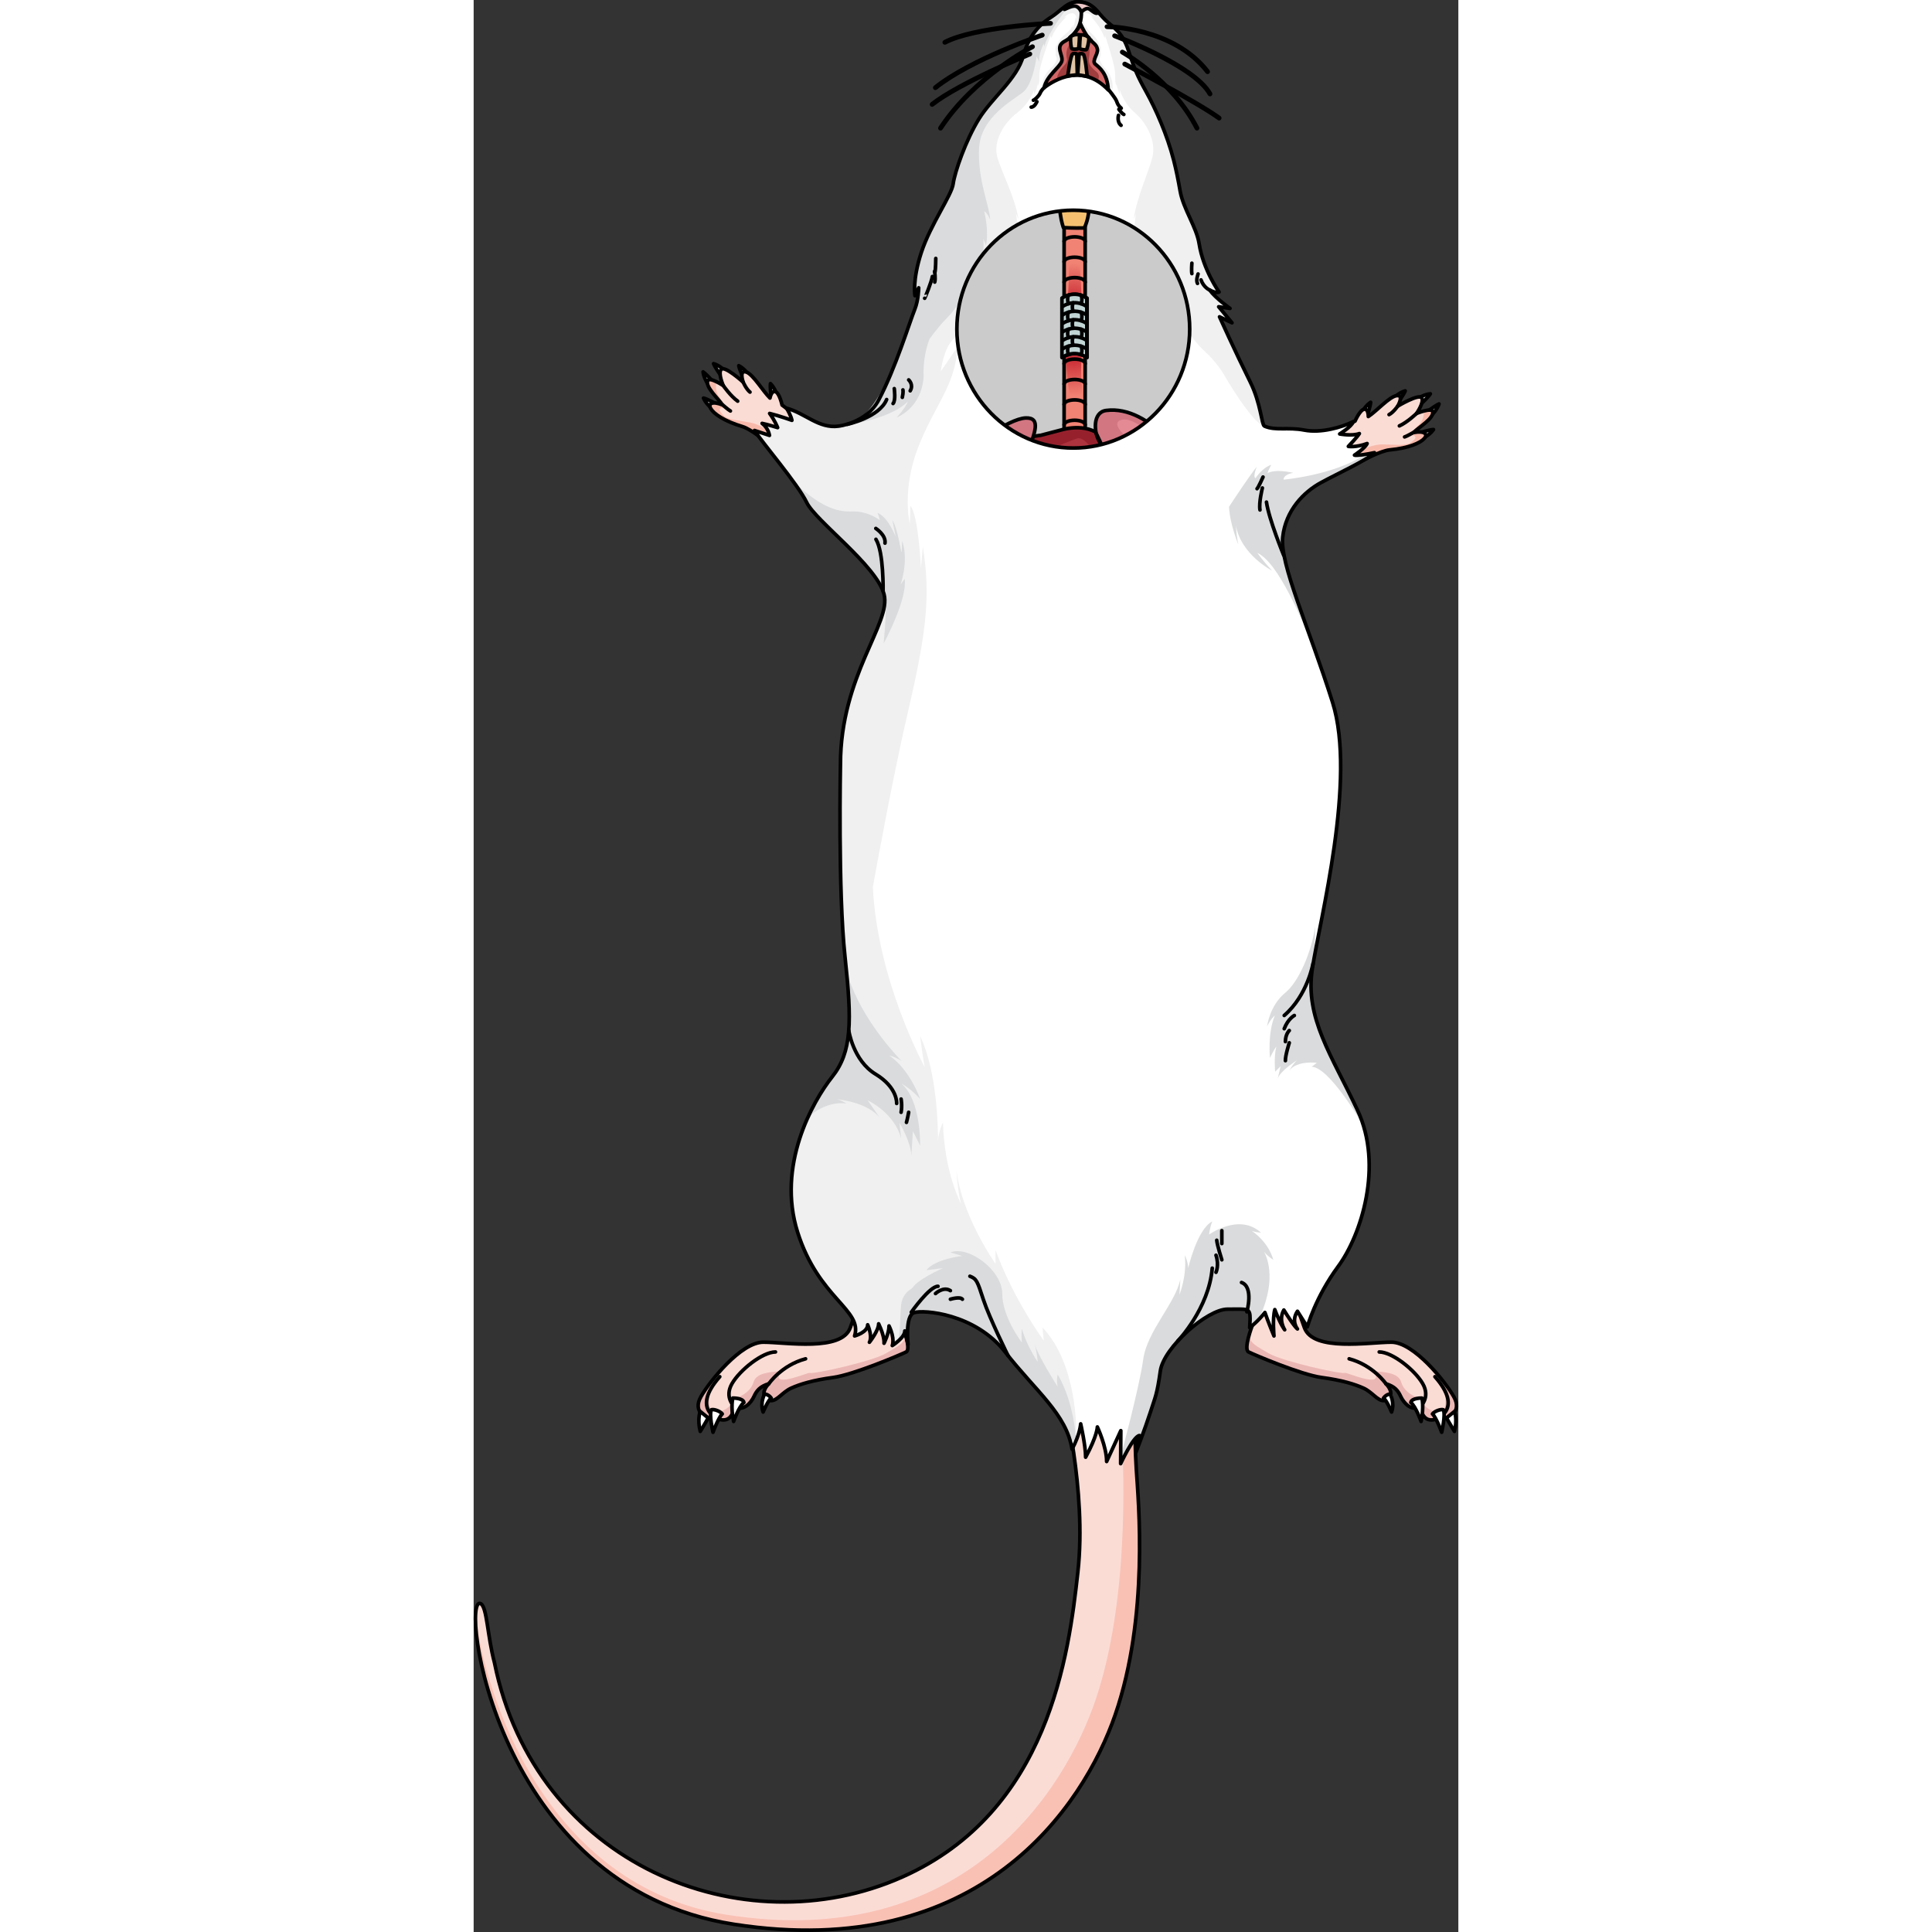 <?xml version="1.0" encoding="utf-8"?>
<!-- Created by: Science Figures, www.sciencefigures.org, Generator: Science Figures Editor -->
<svg version="1.1" id="Camada_1" xmlns="http://www.w3.org/2000/svg" xmlns:xlink="http://www.w3.org/1999/xlink" 
	 width="800px" height="800px" viewBox="0 0 272.422 534.496" enable-background="new 0 0 272.422 534.496"
	 xml:space="preserve">
<rect x="0" y="0" width="272.422" height="534.496" fill="#333333" stroke="none"/>
<g>
	<g>
		<path fill="#ECECEC" stroke="#000000" stroke-linecap="round" stroke-linejoin="round" stroke-miterlimit="10" d="M261.379,110.13
			c0,0,0.021-0.016,0.064-0.04c0.33-0.197,1.824-1.035,3.232-1.143c-0.478,0.826-2.508,2.736-2.508,2.736l-0.768-1.569"/>
		<path fill="#ECECEC" stroke="#000000" stroke-linecap="round" stroke-linejoin="round" stroke-miterlimit="10" d="
			M265.197,114.703c0,0,0.02-0.021,0.055-0.057c0.266-0.28,1.41-1.549,1.822-2.902c-0.912,0.285-6.274,4.296-6.274,4.296
			l4.416-1.357"/>
		<path fill="#ECECEC" stroke="#000000" stroke-linecap="round" stroke-linejoin="round" stroke-miterlimit="10" d="
			M262.892,121.121c0,0,0.023-0.015,0.068-0.038c0.334-0.191,1.799-1.074,2.586-2.251c-0.957,0.009-3.615,0.837-3.615,0.837
			l0.984,1.438"/>
		<path fill="#ECECEC" stroke="#000000" stroke-linecap="round" stroke-linejoin="round" stroke-miterlimit="10" d="
			M254.701,109.911c0,0,0.019-0.018,0.059-0.051c0.289-0.256,1.598-1.355,2.965-1.723c-0.318,0.903-1.961,3.152-1.961,3.152
			l-1.043-1.396"/>
		<path fill="#ECECEC" stroke="#000000" stroke-linecap="round" stroke-linejoin="round" stroke-miterlimit="10" d="
			M245.814,113.897c0,0,0.014-0.023,0.041-0.066c0.197-0.332,1.111-1.776,2.303-2.54c-0.029,0.957-0.912,3.598-0.912,3.598
			l-1.418-1.015"/>
		<path fill="#FBDCD5" d="M265.328,113.895c-0.268-1.244-4.486,0.495-4.486,0.495s2.219-3.121,1.432-4.328
			c-0.787-1.207-6.633,2.305-6.633,2.305s1.887-3.193-0.299-2.909c-1.984,0.258-5.578,4.321-7.832,5.775
			c0.002-0.028,0.049-2.175-1.123-2.024c-1.18,0.151-2.543,3.282-2.543,3.282v0.001c-2.152,0.941-4.639,2.447-4.639,2.447
			s0.35,9.966,6.668,8.516c0,0,5.098-2.76,7.508-2.984c10.875-1.013,12.598-5.872,6.693-4.82
			C261.316,118.277,265.73,115.754,265.328,113.895z"/>
		<path fill="#F8B9AB" d="M260.074,119.65c1.242-1.373,5.656-3.896,5.254-5.755c-0.141-0.649-1.353-0.485-2.484-0.181
			c0.258,3.476-2.318,4.195-3.865,6.488c2.576,0.461,1.508,1.332,0.172,2.286c-1.336,0.954-4.998,0.458-7.898,0.458
			c-2.9,0-8.359,2.48-8.359,2.48l-1.836,0.072c0.988,1.482,2.5,2.486,4.816,1.955c0,0,5.098-2.76,7.508-2.984
			C264.256,123.457,265.978,118.598,260.074,119.65z"/>
		<path fill="none" stroke="#000000" stroke-linecap="round" stroke-linejoin="round" stroke-miterlimit="10" d="M260.841,114.39
			c0,0-2.523,2.442-4.736,3.434"/>
		<path fill="none" stroke="#000000" stroke-linecap="round" stroke-linejoin="round" stroke-miterlimit="10" d="M255.64,112.366
			c0,0-1.195,1.734-2.389,2.337"/>
		<path fill="none" stroke="#000000" stroke-linecap="round" stroke-linejoin="round" stroke-miterlimit="10" d="M260.189,119.529
			c0,0-2.088,1.21-2.641,1.349"/>
		<path fill="none" stroke="#000000" stroke-linecap="round" stroke-linejoin="round" stroke-miterlimit="10" d="M265.328,113.895
			c-0.268-1.244-4.486,0.495-4.486,0.495s2.219-3.121,1.432-4.328c-0.787-1.207-6.633,2.305-6.633,2.305s1.887-3.193-0.299-2.909
			c-1.984,0.258-5.578,4.321-7.832,5.775c0.002-0.028,0.049-2.175-1.123-2.024c-1.18,0.151-2.543,3.282-2.543,3.282v0.001
			c-2.152,0.941-4.639,2.447-4.639,2.447s0.35,9.966,6.668,8.516c0,0,5.098-2.76,7.508-2.984c10.875-1.013,12.598-5.872,6.693-4.82
			C261.316,118.277,265.73,115.754,265.328,113.895z"/>
	</g>
	<g>
		<path fill="#ECECEC" stroke="#000000" stroke-linecap="round" stroke-linejoin="round" stroke-miterlimit="10" d="M69.375,102.406
			c0,0-0.017-0.02-0.057-0.052c-0.285-0.258-1.586-1.371-2.947-1.751c0.309,0.903,1.928,3.173,1.928,3.173l1.059-1.39"/>
		<path fill="#ECECEC" stroke="#000000" stroke-linecap="round" stroke-linejoin="round" stroke-miterlimit="10" d="M64.736,106.147
			c0,0-0.016-0.023-0.043-0.066c-0.205-0.326-1.08-1.794-1.221-3.202c0.84,0.458,5.316,5.438,5.316,5.438l-4.068-2.192"/>
		<path fill="#ECECEC" stroke="#000000" stroke-linecap="round" stroke-linejoin="round" stroke-miterlimit="10" d="M65.744,112.891
			c0,0-0.02-0.019-0.059-0.051c-0.291-0.253-1.555-1.404-2.096-2.712c0.936,0.195,3.381,1.526,3.381,1.526l-1.246,1.218"/>
		<path fill="#ECECEC" stroke="#000000" stroke-linecap="round" stroke-linejoin="round" stroke-miterlimit="10" d="M75.966,103.495
			c0,0-0.016-0.021-0.049-0.062c-0.232-0.308-1.303-1.642-2.57-2.267c0.137,0.947,1.307,3.474,1.307,3.474l1.297-1.166"/>
		<path fill="#ECECEC" stroke="#000000" stroke-linecap="round" stroke-linejoin="round" stroke-miterlimit="10" d="M83.904,109.138
			c0,0-0.008-0.025-0.025-0.073c-0.129-0.364-0.746-1.959-1.764-2.94c-0.158,0.944,0.193,3.707,0.193,3.707l1.588-0.719"/>
		<path fill="#FBDCD5" d="M64.765,105.328c0.506-1.168,4.305,1.361,4.305,1.361s-1.568-3.494-0.559-4.524
			c1.006-1.03,6.055,3.555,6.055,3.555s-1.229-3.501,0.859-2.795c1.898,0.64,4.629,5.326,6.555,7.192
			c0.006-0.028,0.377-2.143,1.498-1.767c1.127,0.379,1.854,3.716,1.854,3.716v0.001c1.926,1.343,4.07,3.305,4.07,3.305
			s-2.287,9.706-8.199,7.052c0,0-4.463-3.702-6.781-4.393c-10.471-3.115-11.211-8.218-5.625-6.033
			C67.845,110.408,64.009,107.073,64.765,105.328z"/>
		<path fill="#F8B9AB" d="M68.797,111.998c-0.951-1.59-4.787-4.925-4.031-6.67c0.266-0.609,1.424-0.212,2.473,0.308
			c-0.93,3.358,1.455,4.567,2.525,7.117c-2.617-0.05-1.74,1.013-0.615,2.209c1.123,1.196,4.812,1.425,7.658,1.99
			c2.844,0.566,7.713,4.064,7.713,4.064l1.787,0.429c-1.258,1.262-2.938,1.951-5.104,0.979c0,0-4.463-3.702-6.781-4.393
			C63.951,114.916,63.211,109.814,68.797,111.998z"/>
		<path fill="none" stroke="#000000" stroke-linecap="round" stroke-linejoin="round" stroke-miterlimit="10" d="M69.07,106.69
			c0,0,1.998,2.888,3.975,4.292"/>
		<path fill="none" stroke="#000000" stroke-linecap="round" stroke-linejoin="round" stroke-miterlimit="10" d="M74.566,105.72
			c0,0,0.834,1.934,1.887,2.758"/>
		<path fill="none" stroke="#000000" stroke-linecap="round" stroke-linejoin="round" stroke-miterlimit="10" d="M68.707,111.857
			c0,0,1.812,1.594,2.326,1.838"/>
		<path fill="none" stroke="#000000" stroke-linecap="round" stroke-linejoin="round" stroke-miterlimit="10" d="M64.765,105.328
			c0.506-1.168,4.305,1.361,4.305,1.361s-1.568-3.494-0.559-4.524c1.006-1.03,6.055,3.555,6.055,3.555s-1.229-3.501,0.859-2.795
			c1.898,0.64,4.629,5.326,6.555,7.192c0.006-0.028,0.377-2.143,1.498-1.767c1.127,0.379,1.854,3.716,1.854,3.716v0.001
			c1.926,1.343,4.07,3.305,4.07,3.305s-2.287,9.706-8.199,7.052c0,0-4.463-3.702-6.781-4.393
			c-10.471-3.115-11.211-8.218-5.625-6.033C67.845,110.408,64.009,107.073,64.765,105.328z"/>
	</g>
	<g>
		<path fill="#FBDCD5" d="M118.609,366.652c0,0,2.553,6.619,1.033,7.379c-1.52,0.76-14.541,6.295-20.186,7.055
			c-5.645,0.759-9.129,1.844-11.564,2.931c-2.436,1.085-3.848,3.473-5.584,3.473c-1.736,0-3.146-2.172-0.65-4.667
			c-2.496,0.761-3.365,1.911-4.125,3.561c-0.76,1.648-2.93,4.253-5.426,2.734c-0.109,1.085-0.76,4.447-4.016,3.581
			c-4.016,0.108-7.596-2.104-5.209-6.315c2.387-4.212,11.068-15.065,17.254-15.065c6.188,0,21.623,2.679,24.053-3.979
			c2.43-6.657,4.059-12.408,4.059-12.408l9.875-0.977L118.609,366.652z"/>
		<g>
			<path fill="#EBB7B4" d="M99.457,381.085c5.645-0.76,18.666-6.295,20.186-7.055c0.891-0.446,0.379-2.907-0.195-4.865
				c0.021,2.387-1.883,3.186-5.496,5.301c-3.615,2.119-19.887,5.786-21.021,5.355c-0.457-0.173-11.271,4.601-7.889-0.451
				c-3.758,0.195-6.926,0.649-7.607,2.998c-1.135,3.926-6.508,4.908-6.508,4.908s1.42,1.964-3.1,3.369
				c-3.672,1.141-2.67-5.244-2.168-7.674l-0.652,0.223c-0.91,1.231-1.647,2.346-2.123,3.188c-2.387,4.211,1.193,6.424,5.209,6.315
				c3.256,0.866,3.906-2.496,4.016-3.581c2.496,1.518,4.666-1.086,5.426-2.734c0.76-1.649,1.629-2.8,4.125-3.561
				c-2.496,2.495-1.086,4.667,0.65,4.667c1.736,0,3.148-2.388,5.584-3.473C90.328,382.929,93.812,381.844,99.457,381.085z"/>
		</g>
		<path fill="none" stroke="#000000" stroke-linecap="round" stroke-linejoin="round" stroke-miterlimit="10" d="M118.609,366.652
			c0,0,2.553,6.619,1.033,7.379c-1.52,0.76-14.541,6.295-20.186,7.055c-5.645,0.759-9.129,1.844-11.564,2.931
			c-2.436,1.085-3.848,3.473-5.584,3.473c-1.736,0-3.146-2.172-0.65-4.667c-2.496,0.761-3.365,1.911-4.125,3.561
			c-0.76,1.648-2.93,4.253-5.426,2.734c-0.109,1.085-0.76,4.447-4.016,3.581c-4.016,0.108-7.596-2.104-5.209-6.315
			c2.387-4.212,11.068-15.065,17.254-15.065c6.188,0,21.623,2.679,24.053-3.979c2.43-6.657,4.059-12.408,4.059-12.408l9.875-0.977
			L118.609,366.652z"/>
		<path fill="none" stroke="#000000" stroke-linecap="round" stroke-linejoin="round" stroke-miterlimit="10" d="M72.107,389.116
			c0,0-2.822-2.496-0.652-6.295c2.172-3.8,8.467-8.793,12.047-8.793"/>
		<path fill="none" stroke="#000000" stroke-linecap="round" stroke-linejoin="round" stroke-miterlimit="10" d="M81.658,382.821
			c0,0,3.496-5.122,10.17-6.901"/>
		<path fill="none" stroke="#000000" stroke-linecap="round" stroke-linejoin="round" stroke-miterlimit="10" d="M68.091,392.697
			c0,0-8.248-2.496,0-11.829"/>
		<path fill="#FFFFFF" d="M62.693,390.497c0,0-0.885,2.003,0,5.504c1.41-2.275,2.197-3.736,2.197-3.736L62.693,390.497z"/>
		<path fill="none" stroke="#000000" stroke-linecap="round" stroke-linejoin="round" stroke-miterlimit="10" d="M62.693,390.497
			c0,0-0.885,2.003,0,5.504c1.41-2.275,2.197-3.736,2.197-3.736L62.693,390.497z"/>
		<path fill="#FFFFFF" d="M66.22,396.245c0,0,1.512-4.097,2.555-5.078c-0.58-0.779-2.299-1.372-3.004-1.159
			C65.08,391.369,66.22,396.245,66.22,396.245z"/>
		<path fill="none" stroke="#000000" stroke-linecap="round" stroke-linejoin="round" stroke-miterlimit="10" d="M66.22,396.245
			c0,0,1.512-4.097,2.555-5.078c-0.58-0.779-2.299-1.372-3.004-1.159C65.08,391.369,66.22,396.245,66.22,396.245z"/>
		<path fill="#FFFFFF" d="M71.918,393.25c0,0,1.467-4.137,2.846-5.247c-0.223-1.29-3.068-1.221-3.068-1.221
			S71.072,389.158,71.918,393.25z"/>
		<path fill="none" stroke="#000000" stroke-linecap="round" stroke-linejoin="round" stroke-miterlimit="10" d="M71.918,393.25
			c0,0,1.467-4.137,2.846-5.247c-0.223-1.29-3.068-1.221-3.068-1.221S71.072,389.158,71.918,393.25z"/>
		<path fill="#FFFFFF" d="M80.084,390.646c0,0,1.393-3.307,2.238-3.863c-0.801-1.091-1.824-1.135-1.824-1.135
			S79.15,387.977,80.084,390.646z"/>
		<path fill="none" stroke="#000000" stroke-linecap="round" stroke-linejoin="round" stroke-miterlimit="10" d="M80.084,390.646
			c0,0,1.393-3.307,2.238-3.863c-0.801-1.091-1.824-1.135-1.824-1.135S79.15,387.977,80.084,390.646z"/>
	</g>
	<g>
		<path fill="#FBDCD5" d="M215.427,366.652c0,0-2.553,6.619-1.033,7.379c1.518,0.76,14.541,6.295,20.186,7.055
			c5.643,0.759,9.129,1.844,11.564,2.931c2.436,1.085,3.846,3.473,5.582,3.473c1.738,0,3.148-2.172,0.652-4.667
			c2.496,0.761,3.363,1.911,4.123,3.561c0.76,1.648,2.93,4.253,5.428,2.734c0.108,1.085,0.76,4.447,4.016,3.581
			c4.016,0.108,7.596-2.104,5.209-6.315c-2.387-4.212-11.07-15.065-17.256-15.065c-6.188,0-21.621,2.679-24.051-3.979
			c-2.432-6.657-4.059-12.408-4.059-12.408l-9.877-0.977L215.427,366.652z"/>
		<g>
			<path fill="#EBB7B4" d="M234.58,381.085c-5.645-0.76-18.668-6.295-20.186-7.055c-0.893-0.446-0.381-2.907,0.193-4.865
				c-0.021,2.387,1.883,3.186,5.496,5.301c3.615,2.119,19.887,5.786,21.023,5.355c0.457-0.173,11.271,4.601,7.887-0.451
				c3.76,0.195,6.928,0.649,7.607,2.998c1.137,3.926,6.508,4.908,6.508,4.908s-1.418,1.964,3.1,3.369
				c3.674,1.141,2.672-5.244,2.168-7.674l0.652,0.223c0.91,1.231,1.648,2.346,2.125,3.188c2.387,4.211-1.193,6.424-5.209,6.315
				c-3.256,0.866-3.908-2.496-4.016-3.581c-2.498,1.518-4.668-1.086-5.428-2.734c-0.76-1.649-1.627-2.8-4.123-3.561
				c2.496,2.495,1.086,4.667-0.652,4.667c-1.736,0-3.146-2.388-5.582-3.473C243.709,382.929,240.222,381.844,234.58,381.085z"/>
		</g>
		<path fill="none" stroke="#000000" stroke-linecap="round" stroke-linejoin="round" stroke-miterlimit="10" d="M215.427,366.652
			c0,0-2.553,6.619-1.033,7.379c1.518,0.76,14.541,6.295,20.186,7.055c5.643,0.759,9.129,1.844,11.564,2.931
			c2.436,1.085,3.846,3.473,5.582,3.473c1.738,0,3.148-2.172,0.652-4.667c2.496,0.761,3.363,1.911,4.123,3.561
			c0.76,1.648,2.93,4.253,5.428,2.734c0.108,1.085,0.76,4.447,4.016,3.581c4.016,0.108,7.596-2.104,5.209-6.315
			c-2.387-4.212-11.07-15.065-17.256-15.065c-6.188,0-21.621,2.679-24.051-3.979c-2.432-6.657-4.059-12.408-4.059-12.408
			l-9.877-0.977L215.427,366.652z"/>
		<path fill="none" stroke="#000000" stroke-linecap="round" stroke-linejoin="round" stroke-miterlimit="10" d="M261.929,389.116
			c0,0,2.82-2.496,0.65-6.295c-2.17-3.8-8.465-8.793-12.047-8.793"/>
		<path fill="none" stroke="#000000" stroke-linecap="round" stroke-linejoin="round" stroke-miterlimit="10" d="M252.379,382.821
			c0,0-3.498-5.122-10.17-6.901"/>
		<path fill="none" stroke="#000000" stroke-linecap="round" stroke-linejoin="round" stroke-miterlimit="10" d="M265.945,392.697
			c0,0,8.248-2.496,0-11.829"/>
		<path fill="#FFFFFF" d="M271.341,390.497c0,0,0.885,2.003,0,5.504c-1.408-2.275-2.197-3.736-2.197-3.736L271.341,390.497z"/>
		<path fill="none" stroke="#000000" stroke-linecap="round" stroke-linejoin="round" stroke-miterlimit="10" d="M271.341,390.497
			c0,0,0.885,2.003,0,5.504c-1.408-2.275-2.197-3.736-2.197-3.736L271.341,390.497z"/>
		<path fill="#FFFFFF" d="M267.814,396.245c0,0-1.512-4.097-2.555-5.078c0.58-0.779,2.301-1.372,3.006-1.159
			C268.955,391.369,267.814,396.245,267.814,396.245z"/>
		<path fill="none" stroke="#000000" stroke-linecap="round" stroke-linejoin="round" stroke-miterlimit="10" d="M267.814,396.245
			c0,0-1.512-4.097-2.555-5.078c0.58-0.779,2.301-1.372,3.006-1.159C268.955,391.369,267.814,396.245,267.814,396.245z"/>
		<path fill="#FFFFFF" d="M262.119,393.25c0,0-1.469-4.137-2.846-5.247c0.223-1.29,3.068-1.221,3.068-1.221
			S262.963,389.158,262.119,393.25z"/>
		<path fill="none" stroke="#000000" stroke-linecap="round" stroke-linejoin="round" stroke-miterlimit="10" d="M262.119,393.25
			c0,0-1.469-4.137-2.846-5.247c0.223-1.29,3.068-1.221,3.068-1.221S262.963,389.158,262.119,393.25z"/>
		<path fill="#FFFFFF" d="M253.951,390.646c0,0-1.391-3.307-2.236-3.863c0.801-1.091,1.822-1.135,1.822-1.135
			S254.884,387.977,253.951,390.646z"/>
		<path fill="none" stroke="#000000" stroke-linecap="round" stroke-linejoin="round" stroke-miterlimit="10" d="M253.951,390.646
			c0,0-1.391-3.307-2.236-3.863c0.801-1.091,1.822-1.135,1.822-1.135S254.884,387.977,253.951,390.646z"/>
	</g>
	<g>
		<path fill="#FBDCD5" d="M162.925,385.942c0,0,6.766,26.247,4.229,48.995c-2.533,22.75-7.912,66.294-48.648,84.374
			c-44.072,19.563-101.465-3.395-112.754-59.363c-1.975-7.465-2.035-15.369-3.803-16.293c-5.801-3.033,3.553,78.385,70.07,88.71
			c67.986,10.555,96.709-32.575,105.467-57.936c9.404-27.23,6.418-58.957,5.842-67.976c-0.574-9.019-0.752-26.113,1.105-33.903
			C170.379,368.31,162.925,385.942,162.925,385.942z"/>
		<path fill="#F9C1B4" d="M183.328,406.452c-0.574-9.019-0.752-26.113,1.105-33.903c-1.646-0.497-3.197-0.684-4.662-0.645
			c-0.789,8.489-0.721,19.763-0.383,26.499c0.451,8.97,1.914,44.314-7.223,71.561c-8.514,25.375-36.65,70.147-102.303,59.735
			c-50.018-7.935-66.938-61.163-69.334-82.913c-0.732,14.863,14.108,76.67,71.49,85.577c67.986,10.555,96.709-32.575,105.467-57.936
			C186.89,447.197,183.904,415.471,183.328,406.452z"/>
		<path fill="none" stroke="#000000" stroke-linecap="round" stroke-linejoin="round" stroke-miterlimit="10" d="M162.925,385.942
			c0,0,6.766,26.247,4.229,48.995c-2.533,22.75-7.912,66.294-48.648,84.374c-44.072,19.563-101.465-3.395-112.754-59.363
			c-1.975-7.465-2.035-15.369-3.803-16.293c-5.801-3.033,3.553,78.385,70.07,88.71c67.986,10.555,96.709-32.575,105.467-57.936
			c9.404-27.23,6.418-58.957,5.842-67.976c-0.574-9.019-0.752-26.113,1.105-33.903C170.379,368.31,162.925,385.942,162.925,385.942z
			"/>
	</g>
	<path fill="#FFFFFF" d="M218.773,117.88c3.105,1.358,6.422,0.222,11.041,1.111c4.617,0.891,10.33-0.776,13.564-2.346
		c-0.523,1.438-3.785,3.41-3.785,3.41s3.461,0.648,5.445-0.106c-0.59,0.965-3.045,3.549-3.045,3.549s2.057,0.36,5.189-0.792
		c-0.547,1.28-3.492,3.211-3.492,3.211s0.605,0.317,5.525-0.683c-2.193,2.149-10.129,5.73-14.832,8.304
		c-4.707,2.572-9.738,7.613-10.553,15.085c-0.812,7.47,7.064,24.392,13.783,45.658c6.717,21.266-3.555,60.276-5.605,73.829
		c-2.049,13.554,5.354,23.806,12.529,39.068c7.176,15.264,1.025,34.513-5.354,43.17c-6.379,8.656-8.543,16.742-8.543,16.742
		s0,0-2.732-4.327c-1.824,2.733,0,4.897,0,4.897s-0.799-0.455-3.76-5.24c-1.594,2.732,0.229,5.468,0.229,5.468
		s-1.139-1.366-2.734-5.581c-0.684,2.619-0.229,7.29-0.229,7.29s-1.707-4.101-2.504-6.494c-1.938,2.507-4.215,4.216-4.215,4.216
		s0,0,0.113-2.393c0-3.191-0.684-2.734-6.264-2.734c-5.582,0-17.656,10.594-18.566,17.086c-0.91,6.493-1.34,7.028-2.803,11.552
		c-1.463,4.524-3.926,10.907-3.926,10.907s0.066-0.465,0.932-4.59c-1.729,0.268-5.188,7.782-5.188,7.782l0.049-9.135
		c0,0,0,0-3.928,8.542c0-4.1-2.564-9.566-2.564-9.566s0,2.392-3.246,8.373c0-3.248-1.367-9.229-1.367-9.229s-0.17,2.906-2.391,7.007
		c-1.537-9.74-10.08-16.062-18.453-26.824c-8.371-10.763-22.705-11.797-25.26-10.946c-2.555,0.851-1.65,8.835-1.65,8.835
		s0,0-0.904-3.777c0,1.863-3.461,4.044-3.461,4.044s0.799-1.863-0.904-5.429c0,2.075-1.385,4.791-1.385,4.791
		s0.268-1.651-1.49-5.377c0,1.916-2.555,5.11-2.555,5.11s0.959-1.385-0.479-4.843c0,2.127-3.621,3.089-3.621,3.089
		c2.299-7.256-9.914-10.268-15.756-28.675c-5.84-18.407,4.072-36.108,9.559-43.014c5.486-6.901,5.488-15.22,3.541-33.273
		c-1.949-18.053-1.252-53.187-1.252-53.187c0-24.603,14.184-39.085,12.051-47.07c-2.133-7.985-18.93-20.248-21.393-25.364
		c-2.461-5.116-12.408-16.679-14.438-19.917c0.924,0.312,4.146,1.363,4.146,1.363s-0.273-1.984-2.041-3.325
		c1.354,0.253,4.295,1.168,4.295,1.168s-0.693-1.841-2.211-3.919c2.734,0.679,6.162,1.906,6.162,1.906s-0.16-1.162-1.475-3.348
		c5.084,1.327,8.898,5.707,14.371,4.954c0,0,7.705-0.83,11.08-7.183c4.689-8.824,8.578-21.586,10.027-25.174
		c1.031-2.557,1.07-5.911,1.07-5.911l-1.027,2.181c0,0-0.791-4.232,1.766-12c2.559-7.766,8.4-15.807,8.801-18.957
		c0.4-3.151,3.477-12.07,7.146-17.989c3.672-5.919,10.539-11.013,12.27-17.472c1.727-6.458,5.568-9.332,7.842-10.748
		c2.273-1.417,4.416-4.322,7.586-4.132c3.961,0.237,5.064,2.968,7.311,5.079c2.246,2.112,4.652,3.266,6.324,8.374
		c1.672,5.108,2.398,6.9,4.963,11.515c2.531,4.557,5.764,11.797,7.58,18.893c0.682,2.664,1.256,5.544,1.77,8.49
		c0.855,4.9,4.539,9.982,5.252,14.552c1.145,7.317,5.523,13.38,5.523,13.38s-0.686,0.486-2.602-0.552
		c1.705,2.343,5.627,5.082,5.627,5.082l-3.137-0.451l3.688,4.438l-3.459-1.658c0,0,4.258,9.461,8.484,17.985
		C217.82,111.663,217.986,117.536,218.773,117.88z"/>
	<path fill="#DADBDC" d="M174.189,4.95c-0.039-0.04-0.076-0.08-0.113-0.12c-0.18-0.195-0.356-0.392-0.527-0.589
		c-0.438-0.504-0.861-1.006-1.312-1.472l-0.76,0.541c0,0,4.412,5.848,5.418,9.606c0.076-0.887,0.076-0.887,0.076-0.887
		s1.414,2.555,1.326,5.032c0.688-1.471,0.688-1.471,0.688-1.471s-0.078,7.581,2.711,9.868c2.787,2.286,8.516,6.855,8.98,15.526
		c0.465,8.672-2.799,16.105-2.947,19.744c1.012-2.245,1.012-2.245,1.012-2.245s-0.732,5.188,0.137,9.369
		c0.715-1.782,0.715-1.782,0.715-1.782s2.768,7.047,3.619,10.066c0.154-1.936,0.154-1.936,0.154-1.936s3.33,10.221,6.891,13.704
		c3.562,3.483,10.31,10.374,13.099,16.104l0.529-0.235c-4.154-7.983-7.537-16.125-7.537-16.125l3.459,1.658l-3.688-4.438
		l3.137,0.451c0,0-3.922-2.739-5.627-5.082c1.916,1.038,2.602,0.552,2.602,0.552s-4.379-6.062-5.523-13.38
		c-0.713-4.569-4.397-9.651-5.252-14.552c-0.514-2.946-1.088-5.826-1.77-8.49c-1.816-7.096-5.049-14.336-7.58-18.893
		c-2.564-4.614-3.291-6.406-4.963-11.515c-1.672-5.108-4.078-6.262-6.324-8.374C174.597,5.381,174.39,5.167,174.189,4.95z"/>
	<path fill="#F0F0F1" d="M214.832,105.636c-4.227-8.524-8.484-17.985-8.484-17.985l3.459,1.658l-3.688-4.438l3.137,0.451
		c0,0-3.922-2.739-5.627-5.082c1.916,1.038,2.602,0.552,2.602,0.552s-4.379-6.062-5.523-13.38
		c-0.713-4.569-4.397-9.651-5.252-14.552c-0.514-2.946-1.088-5.826-1.77-8.49c-1.816-7.096-5.049-14.336-7.58-18.893
		c-2.564-4.614-3.291-6.406-4.963-11.515c-1.672-5.108-4.078-6.262-6.324-8.374c-2.246-2.111-3.35-4.842-7.311-5.079
		c-3.17-0.19-5.312,2.715-7.586,4.132c-2.273,1.416-6.115,4.29-7.842,10.748c-1.73,6.459-8.598,11.553-12.27,17.472
		c-3.67,5.919-6.746,14.838-7.146,17.989c-0.4,3.15-6.242,11.191-8.801,18.957c-2.557,7.768-1.766,12-1.766,12l1.027-2.181
		c0,0-0.039,3.355-1.07,5.911c-1.211,2.999-4.129,12.399-7.791,20.56l-0.516,0.403c-4.139,8.006-7.326,10.642-12.801,11.393
		c-5.473,0.753-9.287-3.627-14.371-4.954c1.314,2.186,1.475,3.348,1.475,3.348s-3.428-1.228-6.162-1.906
		c1.518,2.078,2.211,3.919,2.211,3.919s-2.941-0.915-4.295-1.168c1.768,1.341,2.041,3.325,2.041,3.325s-3.223-1.051-4.146-1.363
		c2.029,3.238,11.977,14.801,14.438,19.917c2.463,5.116,19.26,17.379,21.393,25.364c2.133,7.985-12.051,22.468-12.051,47.07
		c0,0-0.697,35.134,1.252,53.187c1.947,18.054,1.945,26.372-3.541,33.273c-5.486,6.905-15.398,24.606-9.559,43.014
		c5.842,18.407,18.055,21.419,15.756,28.675c0,0,3.621-0.962,3.621-3.089c1.438,3.458,0.479,4.843,0.479,4.843
		s2.555-3.194,2.555-5.11c1.758,3.725,1.49,5.377,1.49,5.377s1.385-2.716,1.385-4.791c1.703,3.565,0.904,5.429,0.904,5.429
		s3.461-2.181,3.461-4.044c0.904,3.777,0.904,3.777,0.904,3.777s-0.904-7.984,1.65-8.835c2.555-0.85,16.889,0.184,25.26,10.946
		c7.344,9.44,14.815,15.463,17.578,23.37l2.029-1.466c0,0,0.389-18.516-9.322-28.746c0.348,3.642,0.348,3.642,0.348,3.642
		s-8.324-11.298-13.354-25.07c0,2.181,0,3.802,0,3.802s-9.324-13.154-10.818-25.943c0.416,6.636,1.312,9.41,1.312,9.41
		s-4.66-8.574-5.033-22.584c-1.074,2.373-1.318,4.151-1.367,5.066c0.008-3.444-0.223-19.098-4.945-28.943
		c0.738,6.055,1.248,8.555,1.248,8.555s-13.068-23.75-14.33-49.832c1.998-11.025,6.039-32.679,9.812-48.847
		c5.275-22.605,6.088-32.243,4.012-45.311c-0.512,5.971-0.512,5.971-0.512,5.971s-0.705-14.812-2.926-17.205
		c-0.148,5.027-0.148,5.027-0.148,5.027s-2.328-9.291,2.258-21.134c4.586-11.84,10.26-16.926,10.977-28
		c-2.203,3.331-4.689,6.89-4.689,6.89s0.789-6.706,3.732-9.149C135.9,91.155,140,87.714,140,87.714s-0.125,0.581-0.996,1.743
		c5.277-2.328,8.16-8.32,8.514-9.091c-0.059,0.162-0.16,0.618-0.129,1.827c2.906-4.193,2.699-15.816,2.699-15.816s0,0,0.539,2.199
		c0.291-3.818-0.582-9.465-0.582-9.465s0,0,0.707,1.537c-1.121-6.393-4.525-12.619-5.848-17.062
		c-1.322-4.442,1.779-9.589,5.432-12.37c3.654-2.781,4.705-6.346,4.705-6.346s0.027,0.617,0,1.121
		c0.723-1.078,0.959-2.351,1.033-2.929c-0.008,0.169-0.006,0.395,0.031,0.681c0.83-1.744-0.041-2.199,0.748-5.438
		c0.789-3.238,2.781-8.428,2.781-8.428s0,0,0.207,0.628c1.162-3.232,4.273-5.941,4.273-5.941s-0.287,0.125-0.811,0.415
		c1.18-1.577,2.525-1.316,2.525-1.316s0.68,0.19,0.922,1.023l0.078,0.605c-0.195-0.221-0.318-0.501-0.318-0.501
		s-0.166,2.151-0.883,3.091c0.238-1.031,0.238-1.031,0.238-1.031s-0.736,1.527-1.969,2.41c-0.809,0.662-2.539,2.19-2.668,3.9
		c-0.109-0.479-0.129-0.699-0.129-0.699s-0.348,1.692,0.223,2.723c-0.314-0.459-0.328-0.643-0.328-0.643s-0.096,0.754,0.328,1.471
		c0.164,0.57-0.424,1.805-1.896,3.129c-1.473,1.324-2.029,3.183-2.109,4.25l-0.059,1.478l5.115-4.447l5.254-11.301l4.656,11.301
		l4.531,4.447l-0.051-1.478c-0.072-1.067-0.566-2.926-1.869-4.25c-1.305-1.324-1.826-2.559-1.68-3.129
		c0.375-0.717,0.289-1.471,0.289-1.471s-0.012,0.184-0.289,0.643c0.506-1.03,0.195-2.723,0.195-2.723s-0.016,0.221-0.113,0.699
		c-0.115-1.71-1.646-3.238-2.365-3.9c-1.09-0.883-1.742-2.41-1.742-2.41s0,0,0.211,1.031c-0.635-0.939-0.783-3.091-0.783-3.091
		s-0.008,0.021-0.021,0.054l0.117-0.798c0.242-0.296,0.508-0.384,0.508-0.384s1.193-0.261,2.238,1.316
		c-0.463-0.29-0.719-0.415-0.719-0.415s2.756,2.709,3.785,5.941c0.184-0.628,0.184-0.628,0.184-0.628s1.768,5.189,2.465,8.428
		c0.699,3.238-0.072,3.693,0.662,5.438c0.033-0.287,0.035-0.512,0.027-0.682c0.066,0.578,0.277,1.851,0.916,2.93
		c-0.023-0.504,0-1.121,0-1.121s0.932,3.565,4.17,6.346c3.234,2.781,5.982,7.928,4.811,12.37c-1.172,4.442-4.186,10.669-5.18,17.062
		c0.625-1.537,0.625-1.537,0.625-1.537s-0.771,5.646-0.514,9.465c0.477-2.199,0.477-2.199,0.477-2.199S182.986,78,185.56,82.194
		c0.027-1.209-0.062-1.666-0.113-1.827c0.312,0.769,5.865,6.763,10.543,9.091c-0.773-1.162-0.883-1.743-0.883-1.743
		s3.566,6.271,7.006,9.34c3.439,3.069,5.367,6.433,5.367,6.433s7.836,13.689,11.293,14.394
		C217.986,117.536,217.82,111.663,214.832,105.636z"/>
	<path fill="#DADBDC" d="M117.015,115.51c0,0,7.002-2.563,7.477-11.443c0,0-0.416-5.042,1.652-10.342
		c1.777-2.399,3.521-4.507,4.91-5.864c3.561-3.483,9.207-13.657,9.207-13.657s0,0,0.154,1.936c0.852-3.02,0.619-10.066,0.619-10.066
		s0,0,0.715,1.782c0.871-4.181-0.504-9.369-0.504-9.369s0.641,0,1.654,2.245c-0.15-3.639-3.531-11.072-3.066-19.744
		c0.465-8.672,9.416-13.24,12.203-15.526c2.789-2.287,3.709-9.868,3.709-9.868s0,0,0.689,1.471
		c-0.088-2.478,1.324-5.032,1.324-5.032s0,0,0.078,0.887c1.006-3.759,6.285-10.613,6.285-10.613l-0.754-0.325
		c-0.006,0.005-0.014,0.01-0.014,0.01l-1.004,0.782c-0.17,0.138-0.334,0.272-0.5,0.409c-0.158,0.13-0.314,0.259-0.471,0.385
		c-0.023,0.019-0.047,0.039-0.07,0.058c-0.014,0.011-0.027,0.021-0.041,0.033c-0.236,0.19-0.471,0.371-0.705,0.544
		c-0.033,0.024-0.066,0.05-0.1,0.073l-0.004,0.002c-0.18,0.129-0.359,0.254-0.539,0.366c-2.273,1.416-6.115,4.29-7.842,10.748
		c-1.73,6.459-8.598,11.553-12.27,17.472c-3.67,5.919-6.746,14.838-7.146,17.989c-0.4,3.15-6.242,11.191-8.801,18.957
		c-2.557,7.768-1.766,12-1.766,12l1.027-2.181c0,0-0.039,3.355-1.07,5.911c-0.082,0.202-0.174,0.442-0.271,0.7
		c-0.09,0.239-0.186,0.503-0.285,0.781c-1.746,4.829-5.287,15.818-9.471,23.692c-1.752,3.299-4.668,5.101-7.07,6.078
		c-0.998,0.453-2.066,0.769-3.24,0.979c-0.482,0.094-0.77,0.126-0.77,0.126s13.73-1.365,19.195-6.824
		C119.394,113.018,117.015,115.51,117.015,115.51z"/>
	<path fill="#DADBDC" d="M119.25,160.123c0.744,5.41-4.988,16.346-5.816,17.893c0.555-6.012,0.869-10.744,0.096-13.641
		c-2.133-7.985-18.93-20.248-21.393-25.364c-0.725-1.506-2.105-3.578-3.734-5.824c0.037,0.034,0.074,0.061,0.113,0.099
		c6.814,6.373,11.387,8.392,16.021,8.213c4.635-0.18,7.822,2.396,7.822,2.396s-0.123-0.896-0.654-2.012
		c2.979,1.142,5.027,6.565,5.027,6.565s-0.141-1.024-0.904-4.575c1.373,2.004,2.525,9.062,2.525,9.062s0.119-0.472,0.182-3.331
		c1.953,5.562-0.434,12.138-0.434,12.138S118.101,161.742,119.25,160.123z"/>
	<g>
		<path fill="#DADBDC" d="M216.646,129.13c-1.205,3.157-0.32,3.129-0.32,3.129s1.742-2.767,4.326-3.68
			c-0.785,1.474-1.045,2.345-1.045,2.345s1.676-1.324,7.17-0.103c-2.896,0.454-2.701,1.871-2.701,1.871s13.809-1.188,22.426-6.87
			c0.311,0.262,0.609,0.521,0.898,0.779c-3.281,2.108-9.209,4.853-13.016,6.937c-4.707,2.572-9.738,7.613-10.553,15.085
			c-0.664,6.099,2.928,15.315,8.49,30.069c-2.99-6.51-9.463-22.907-15.518-25.737c1.832,2.56,4.09,4.912,4.09,4.912
			s-8.604-4.379-10.016-12.498c0.326,4.511,0.756,5.487,0.756,5.487s-2.428-5.736-2.652-10.651
			C211.006,137.113,214.633,131.649,216.646,129.13z"/>
	</g>
	<g>
		<path fill="#DADBDC" d="M99.189,297.905c5.057-6.36,5.449-13.945,3.955-29.229c3.219,11.404,11.709,21.161,15.279,24.891
			c-0.787-0.563-1.902-1.154-3.447-1.554c5.836,3.987,8.547,12.037,8.547,12.037s-2.568-2.925-5.115-4.206
			c5.426,4.697,5.111,17.084,5.111,17.084l-1.994-3.985c0,0,0,0-0.443,6.833c-0.02-3.702-3.258-9.111-3.258-9.111s0,0,0.43,4.27
			c-1.85-7.119-9.256-10.536-9.256-10.536s0,0,3.273,4.716c-3.236-3.823-9.783-4.796-11.779-5.009
			c0.488,0.111,1.316,0.406,2.666,1.168c-4.904-0.573-8.762,2.127-10.691,3.865C94.652,304.306,97.209,300.401,99.189,297.905z"/>
		<path fill="#F0F0F1" d="M120.043,295.189c0,0-0.615-0.574-1.619-1.621C119.599,294.409,120.043,295.189,120.043,295.189z"/>
	</g>
	<path fill="#DADBDC" d="M222.056,289.57c-0.637,0.717-1.75,3.103-1.75,3.103s-0.717-6.764,1.351-11.736
		c-1.193,0.996-2.146,2.984-2.146,2.984s0.668-5.727,5.066-9.307c3.547-2.885,7.176-10.935,8.244-18.323
		c-0.068,4.574-0.328,8.611-0.812,11.819c-2.049,13.554,5.354,23.806,12.529,39.068c0.482,1.028,0.9,2.076,1.268,3.136l-0.211,0.196
		c0,0-8.98-15.371-13.752-15.371c1.43-1.114,1.43-1.114,1.43-1.114s-5.459-0.715-7.621,2.147c1.338-2.307,2.162-2.862,2.162-2.862
		s-4.643,2.862-5.359,5.091c0.795-3.421,0.795-3.421,0.795-3.421l-1.512,1.512C221.738,296.492,221.341,292.434,222.056,289.57z"/>
	<path fill="#DADBDC" d="M195.504,353.953c-0.24,4.241-0.24,4.241-0.24,4.241s2.174-5.432,1.449-10.928
		c0.965,1.75,0.965,3.57,0.965,3.57s2.451-10.756,6.66-12.93c-0.74,1.931-0.861,3.622-0.861,3.622s8.33-6.039,14.371-0.483
		c-2.174-0.242-2.658-0.575-2.658-0.575s4.59,2.868,6.039,8.063c-1.826-1.217-2.451-2.071-2.607-2.315
		c0.453,0.758,3.846,7.042-1.016,17.839c-0.031,0.23-0.055,0.44-0.086,0.669c-1.492,1.589-2.822,2.593-2.822,2.593s0,0,0.113-2.393
		c0-3.191-0.684-2.734-6.264-2.734c-5.582,0-17.656,10.594-18.566,17.086c-0.91,6.493-1.34,7.028-2.803,11.552
		c-1.463,4.524-3.926,10.907-3.926,10.907s0.066-0.465,0.932-4.59c-1.291,0.199-3.545,4.438-4.605,6.572l-0.572-0.748
		c0,0,5.146-19.052,6.234-26.901C186.326,368.219,194.054,360.7,195.504,353.953z"/>
	<path fill="#DADBDC" d="M121.836,363.151c-2.555,0.851-1.65,8.835-1.65,8.835s0,0-0.904-3.777c0,0.995-0.988,2.078-1.906,2.873
		c0.754-3.211,0.562-7.041,0.879-10.027c0.512-4.852,5.451-5.504,6.361-6.14c-0.402,0.273-1.623,1.073-3.533,2.022
		c0.621-2.558,8.754-6.1,8.754-6.1s-1.176,0.134-4.584,0.561c2.344-3.089,9.906-3.941,9.906-3.941s0,0-3.262-0.959
		c4.941-2.025,14.34,4.898,14.34,11.396c0,6.498,5.434,13.529,5.434,13.529s-0.215-2.133,0-3.836
		c1.277,4.688,4.367,9.161,4.367,9.161s-0.107-2.236-0.852-4.9c0.959,3.302,6.391,11.825,6.391,11.825s-0.426-1.599,0-3.41
		c4.578,7.669,5.127,18.214,5.127,18.214v0.005l-1.701,0.066c-2.436-8.449-10.234-14.588-17.906-24.451
		C138.724,363.334,124.39,362.3,121.836,363.151z"/>
	<path fill="none" stroke="#000000" stroke-linecap="round" stroke-linejoin="round" stroke-miterlimit="10" d="M218.773,117.88
		c3.105,1.358,6.422,0.222,11.041,1.111c4.617,0.891,10.33-0.776,13.564-2.346c-0.523,1.438-3.785,3.41-3.785,3.41
		s3.461,0.648,5.445-0.106c-0.59,0.965-3.045,3.549-3.045,3.549s2.057,0.36,5.189-0.792c-0.547,1.28-3.492,3.211-3.492,3.211
		s0.605,0.317,5.525-0.683c-2.193,2.149-10.129,5.73-14.832,8.304c-4.707,2.572-9.738,7.613-10.553,15.085
		c-0.812,7.47,7.064,24.392,13.783,45.658c6.717,21.266-3.555,60.276-5.605,73.829c-2.049,13.554,5.354,23.806,12.529,39.068
		c7.176,15.264,1.025,34.513-5.354,43.17c-6.379,8.656-8.543,16.742-8.543,16.742s0,0-2.732-4.327c-1.824,2.733,0,4.897,0,4.897
		s-0.799-0.455-3.76-5.24c-1.594,2.732,0.229,5.468,0.229,5.468s-1.139-1.366-2.734-5.581c-0.684,2.619-0.229,7.29-0.229,7.29
		s-1.707-4.101-2.504-6.494c-1.938,2.507-4.215,4.216-4.215,4.216s0,0,0.113-2.393c0-3.191-0.684-2.734-6.264-2.734
		c-5.582,0-17.656,10.594-18.566,17.086c-0.91,6.493-1.34,7.028-2.803,11.552c-1.463,4.524-3.926,10.907-3.926,10.907
		s0.066-0.465,0.932-4.59c-1.729,0.268-5.188,7.782-5.188,7.782l0.049-9.135c0,0,0,0-3.928,8.542c0-4.1-2.564-9.566-2.564-9.566
		s0,2.392-3.246,8.373c0-3.248-1.367-9.229-1.367-9.229s-0.17,2.906-2.391,7.007c-1.537-9.74-10.08-16.062-18.453-26.824
		c-8.371-10.763-22.705-11.797-25.26-10.946c-2.555,0.851-1.65,8.835-1.65,8.835s0,0-0.904-3.777c0,1.863-3.461,4.044-3.461,4.044
		s0.799-1.863-0.904-5.429c0,2.075-1.385,4.791-1.385,4.791s0.268-1.651-1.49-5.377c0,1.916-2.555,5.11-2.555,5.11
		s0.959-1.385-0.479-4.843c0,2.127-3.621,3.089-3.621,3.089c2.299-7.256-9.914-10.268-15.756-28.675
		c-5.84-18.407,4.072-36.108,9.559-43.014c5.486-6.901,5.488-15.22,3.541-33.273c-1.949-18.053-1.252-53.187-1.252-53.187
		c0-24.603,14.184-39.085,12.051-47.07c-2.133-7.985-18.93-20.248-21.393-25.364c-2.461-5.116-12.408-16.679-14.438-19.917
		c0.924,0.312,4.146,1.363,4.146,1.363s-0.273-1.984-2.041-3.325c1.354,0.253,4.295,1.168,4.295,1.168s-0.693-1.841-2.211-3.919
		c2.734,0.679,6.162,1.906,6.162,1.906s-0.16-1.162-1.475-3.348c5.084,1.327,8.898,5.707,14.371,4.954c0,0,7.705-0.83,11.08-7.183
		c4.689-8.824,8.578-21.586,10.027-25.174c1.031-2.557,1.07-5.911,1.07-5.911l-1.027,2.181c0,0-0.791-4.232,1.766-12
		c2.559-7.766,8.4-15.807,8.801-18.957c0.4-3.151,3.477-12.07,7.146-17.989c3.672-5.919,10.539-11.013,12.27-17.472
		c1.727-6.458,5.568-9.332,7.842-10.748c2.273-1.417,4.416-4.322,7.586-4.132c3.961,0.237,5.064,2.968,7.311,5.079
		c2.246,2.112,4.652,3.266,6.324,8.374c1.672,5.108,2.398,6.9,4.963,11.515c2.531,4.557,5.764,11.797,7.58,18.893
		c0.682,2.664,1.256,5.544,1.77,8.49c0.855,4.9,4.539,9.982,5.252,14.552c1.145,7.317,5.523,13.38,5.523,13.38
		s-0.686,0.486-2.602-0.552c1.705,2.343,5.627,5.082,5.627,5.082l-3.137-0.451l3.688,4.438l-3.459-1.658
		c0,0,4.258,9.461,8.484,17.985C217.82,111.663,217.986,117.536,218.773,117.88z"/>
	<path fill="none" stroke="#000000" stroke-linecap="round" stroke-linejoin="round" stroke-miterlimit="10" d="M213.91,362.926
		c0,0,1.969-6.884-1.473-8.12"/>
	<path fill="none" stroke="#000000" stroke-linecap="round" stroke-linejoin="round" stroke-miterlimit="10" d="M121.082,363.02
		c0,0,5.09-7.215,7.381-7.157"/>
	<path fill="none" stroke="#000000" stroke-linecap="round" stroke-linejoin="round" stroke-miterlimit="10" d="M127.775,357.866
		c0,0,2.176-2.062,4.121-0.801"/>
	<path fill="none" stroke="#000000" stroke-linecap="round" stroke-linejoin="round" stroke-miterlimit="10" d="M131.896,359.441
		c0,0,2.635-0.829,3.32,0"/>
	<path fill="none" stroke="#000000" stroke-linecap="round" stroke-linejoin="round" stroke-miterlimit="10" d="M232.216,266.566
		c0,0-1.508,8.775-7.965,14.371"/>
	<path fill="none" stroke="#000000" stroke-linecap="round" stroke-linejoin="round" stroke-miterlimit="10" d="M227.05,280.937
		c0,0-1.723,0.861-2.799,3.661"/>
	<path fill="none" stroke="#000000" stroke-linecap="round" stroke-linejoin="round" stroke-miterlimit="10" d="M225.65,285.104
		c0,0-1.072,0.976-1.072,3.062"/>
	<path fill="none" stroke="#000000" stroke-linecap="round" stroke-linejoin="round" stroke-miterlimit="10" d="M225.65,288.492
		c0,0-1.139,3.584-1.072,4.949"/>
	<path fill="none" stroke="#000000" stroke-linecap="round" stroke-linejoin="round" stroke-miterlimit="10" d="M194.832,370.968
		c0,0,8.586-8.961,9.506-20.131"/>
	<path fill="none" stroke="#000000" stroke-linecap="round" stroke-linejoin="round" stroke-miterlimit="10" d="M205.375,351.989
		c0,0,0.922-1.96,0-4.723"/>
	<path fill="none" stroke="#000000" stroke-linecap="round" stroke-linejoin="round" stroke-miterlimit="10" d="M206.988,348.534
		c0,0-1.318-4.146-1.408-5.415"/>
	<path fill="none" stroke="#000000" stroke-linecap="round" stroke-linejoin="round" stroke-miterlimit="10" d="M206.988,344.04
		c0,0,0-1.611,0-3.569"/>
	<path fill="none" stroke="#000000" stroke-linecap="round" stroke-linejoin="round" stroke-miterlimit="10" d="M103.359,117.387
		c0,0,8.881-1.9,10.9-6.861"/>
	<path fill="none" stroke="#000000" stroke-linecap="round" stroke-linejoin="round" stroke-miterlimit="10" d="M116.367,107.513
		c0,0,0.453,3.294-0.334,4.122"/>
	<path fill="none" stroke="#000000" stroke-linecap="round" stroke-linejoin="round" stroke-miterlimit="10" d="M118.758,107.867
		c0,0,0.168,0.576-0.166,2.063"/>
	<path fill="none" stroke="#000000" stroke-linecap="round" stroke-linejoin="round" stroke-miterlimit="10" d="M120.357,105.096
		c0,0,1.438,1.293,0.416,3.027"/>
	<path fill="none" stroke="#000000" stroke-linecap="round" stroke-linejoin="round" stroke-miterlimit="10" d="M113.271,163.574
		c0,0,0.223-10.81-1.976-14.378"/>
	<path fill="none" stroke="#000000" stroke-linecap="round" stroke-linejoin="round" stroke-miterlimit="10" d="M224.091,153.586
		c0,0-4.113-10.01-4.756-14.682"/>
	<path fill="none" stroke="#000000" stroke-linecap="round" stroke-linejoin="round" stroke-miterlimit="10" d="M103.775,285.104
		c0,0,1.207,8.296,7.406,12.051c6.199,3.755,5.848,8.12,5.848,8.12"/>
	<path fill="none" stroke="#000000" stroke-linecap="round" stroke-linejoin="round" stroke-miterlimit="10" d="M118.254,304.051
		c0,0,0.348,1.747,0,3.668"/>
	<path fill="none" stroke="#000000" stroke-linecap="round" stroke-linejoin="round" stroke-miterlimit="10" d="M120.347,307.719
		c0,0-0.348,1.919-0.609,2.792"/>
	<path fill="none" stroke="#000000" stroke-linecap="round" stroke-linejoin="round" stroke-miterlimit="10" d="M147.838,375.036
		c0,0-5.174-10.441-6.84-15.551c-1.666-5.111-1.852-5.668-3.703-6.407"/>
	<path fill="none" stroke="#000000" stroke-linecap="round" stroke-linejoin="round" stroke-miterlimit="10" d="M111.261,146.198
		c0,0,2.842,1.812,2.539,4.058"/>
	<path fill="none" stroke="#000000" stroke-linecap="round" stroke-linejoin="round" stroke-miterlimit="10" d="M218.203,134.996
		c0,0-1.02,4.105-0.66,6.082"/>
	<path fill="none" stroke="#000000" stroke-linecap="round" stroke-linejoin="round" stroke-miterlimit="10" d="M218.383,131.976
		c0,0-1.332,3.004-1.652,3.223"/>
	<path fill="#EDC7C6" d="M169.949,2.362c0.773,0.103,1.904,1.674,2.713,1.223c0.062-0.035,0.125-0.089,0.188-0.146
		c-1.301-1.475-2.672-2.769-5.342-2.929c-1.514-0.091-2.795,0.528-3.967,1.351c-0.006,0.014-0.354,0.82-0.043,0.728
		c0.316-0.092,2.279-1.256,3.256-0.808c0.977,0.448,1.355,1.53,1.355,1.53S169.175,2.26,169.949,2.362z"/>
	<path fill="none" stroke="#000000" stroke-linecap="round" stroke-linejoin="round" stroke-miterlimit="10" d="M169.949,2.362
		c0.773,0.103,1.904,1.674,2.713,1.223c0.062-0.035,0.125-0.089,0.188-0.146c-1.301-1.475-2.672-2.769-5.342-2.929
		c-1.514-0.091-2.795,0.528-3.967,1.351c-0.006,0.014-0.354,0.82-0.043,0.728c0.316-0.092,2.279-1.256,3.256-0.808
		c0.977,0.448,1.355,1.53,1.355,1.53S169.175,2.26,169.949,2.362z"/>
	<path fill="none" stroke="#000000" stroke-linecap="round" stroke-linejoin="round" stroke-miterlimit="10" d="M168.109,3.311
		c0,0,0.449,4.596-3.211,7.105"/>
	<path fill="none" stroke="#000000" stroke-linecap="round" stroke-linejoin="round" stroke-miterlimit="10" d="M167.884,6.696
		c0,0,0.748,2.773,2.93,4.465"/>
	<path fill="#D26667" d="M167.884,6.696c0,0-1.535,3.238-4.354,4.704c-2.889,1.503-0.293,3.938-0.838,5.577
		c-0.543,1.639-4.166,3.977-4.865,7.277c2.801-2.115,10.553-6.889,17.734,0.617c-0.172-4.523-2.5-6.222-3.572-7.122
		c-1.07-0.899,0.824-2.792,0.572-4.145c-0.254-1.352-1.174-1.642-2.234-2.862C169.267,9.521,168.545,7.988,167.884,6.696z"/>
	<path fill="#A03D3E" d="M172.275,19.837c-1.254-0.972-2.348-2.134-2.049-3.794c0.297-1.66,0.588-4.883-2.664-4.883
		c-3.252,0-3.912,3.246-3.447,4.924c0.4,1.446-1.031,1.984-2.084,3.753c-1.053,1.769-0.322,2.123-0.322,2.123l0,0
		c2.955-1.285,6.898-1.957,10.896,0.494C173.148,21.576,173.127,20.496,172.275,19.837z"/>
	<path fill="none" stroke="#000000" stroke-linecap="round" stroke-linejoin="round" stroke-miterlimit="10" d="M167.884,6.696
		c0,0-1.535,3.238-4.354,4.704c-2.889,1.503-0.293,3.938-0.838,5.577c-0.543,1.639-4.166,3.977-4.865,7.277
		c2.801-2.115,10.553-6.889,17.734,0.617c-0.172-4.523-2.5-6.222-3.572-7.122c-1.07-0.899,0.824-2.792,0.572-4.145
		c-0.254-1.352-1.174-1.642-2.234-2.862C169.267,9.521,168.545,7.988,167.884,6.696z"/>
	<g>
		<g>
			<path fill="#DFC3A4" d="M164.377,20.975c0,0,0.742-5.801,1.359-6.067c0.619-0.267,1.119,0.023,1.119,0.023l0.152,5.747
				l-2.893,0.359"/>
			<path fill="#DFC3A4" d="M169.728,21.086c0,0-0.5-5.827-1.105-6.118c-0.605-0.291-1.117-0.024-1.117-0.024l-0.395,5.735
				l2.875,0.481"/>
		</g>
		<g>
			<path fill="none" stroke="#000000" stroke-linecap="round" stroke-linejoin="round" stroke-miterlimit="10" d="M164.377,20.975
				c0,0,0.742-5.801,1.359-6.067c0.619-0.267,1.119,0.023,1.119,0.023l0.152,5.747l-2.893,0.359"/>
			<path fill="none" stroke="#000000" stroke-linecap="round" stroke-linejoin="round" stroke-miterlimit="10" d="M169.728,21.086
				c0,0-0.5-5.827-1.105-6.118c-0.605-0.291-1.117-0.024-1.117-0.024l-0.395,5.735l2.875,0.481"/>
		</g>
	</g>
	<g>
		<path fill="#DFC3A4" d="M167.621,9.632c0,0-1.393-0.362-2.445,0.519c-0.15,1.441,0.133,3.241,0.348,3.367
			c0.215,0.123,1.594,0.15,1.801-0.116C167.529,13.136,167.621,9.632,167.621,9.632z"/>
		<path fill="#DFC3A4" d="M167.859,9.647c0,0,1.428-0.193,2.367,0.808c-0.025,1.45-0.521,3.204-0.748,3.302
			c-0.229,0.096-1.602-0.041-1.773-0.33C167.531,13.136,167.859,9.647,167.859,9.647z"/>
	</g>
	<g>
		<path fill="none" stroke="#000000" stroke-linecap="round" stroke-linejoin="round" stroke-miterlimit="10" d="M167.621,9.632
			c0,0-1.393-0.362-2.445,0.519c-0.15,1.441,0.133,3.241,0.348,3.367c0.215,0.123,1.594,0.15,1.801-0.116
			C167.529,13.136,167.621,9.632,167.621,9.632z"/>
		<path fill="none" stroke="#000000" stroke-linecap="round" stroke-linejoin="round" stroke-miterlimit="10" d="M167.859,9.647
			c0,0,1.428-0.193,2.367,0.808c-0.025,1.45-0.521,3.204-0.748,3.302c-0.229,0.096-1.602-0.041-1.773-0.33
			C167.531,13.136,167.859,9.647,167.859,9.647z"/>
	</g>
	<path fill="none" stroke="#000000" stroke-linecap="round" stroke-linejoin="round" stroke-miterlimit="10" d="M157.828,24.254
		c0,0-0.75,0.659-1.098,1.497c-0.35,0.839-1.494,1.855-1.875,1.98"/>
	<path fill="none" stroke="#000000" stroke-linecap="round" stroke-linejoin="round" stroke-miterlimit="10" d="M155.828,28.123
		c0,0-0.6,1.498-1.574,1.515"/>
	<path fill="none" stroke="#000000" stroke-linecap="round" stroke-linejoin="round" stroke-miterlimit="10" d="M175.552,24.67
		c0,0,1.982,2.404,2.303,3.281c0.32,0.879,0.52,1.302,1.301,1.984"/>
	<path fill="none" stroke="#000000" stroke-linecap="round" stroke-linejoin="round" stroke-miterlimit="10" d="M178.504,30.233
		c0,0,0.824,1.207,1.371,1.428"/>
	<path fill="#292929" stroke="#000000" stroke-linecap="round" stroke-linejoin="round" stroke-miterlimit="10" d="M130.355,11.875
		c-0.061,0-0.117-0.032-0.148-0.089c-0.041-0.082-0.01-0.182,0.07-0.225c8.264-4.309,29.115-5.269,29.326-5.278
		c0.1,0.002,0.168,0.067,0.172,0.159c0.004,0.091-0.066,0.169-0.158,0.173c-0.209,0.009-20.986,0.966-29.186,5.241
		C130.408,11.869,130.381,11.875,130.355,11.875z"/>
	<path fill="#292929" stroke="#000000" stroke-linecap="round" stroke-linejoin="round" stroke-miterlimit="10" d="M127.734,24.42
		c-0.049,0-0.096-0.021-0.129-0.062c-0.057-0.071-0.045-0.176,0.025-0.233c9.951-7.935,29.439-14.508,29.635-14.573
		c0.088-0.027,0.18,0.018,0.209,0.104c0.029,0.087-0.018,0.181-0.104,0.21c-0.195,0.065-19.629,6.621-29.533,14.519
		C127.808,24.408,127.771,24.42,127.734,24.42z"/>
	<path fill="#292929" stroke="#000000" stroke-linecap="round" stroke-linejoin="round" stroke-miterlimit="10" d="M129.156,35.627
		c-0.031,0-0.062-0.009-0.09-0.027c-0.078-0.05-0.1-0.153-0.049-0.229c9.369-14.296,25.361-22.52,25.521-22.602
		c0.084-0.038,0.184-0.009,0.225,0.073c0.041,0.082,0.008,0.182-0.074,0.224c-0.16,0.081-16.074,8.267-25.395,22.486
		C129.263,35.601,129.211,35.627,129.156,35.627z"/>
	<path fill="#292929" stroke="#000000" stroke-linecap="round" stroke-linejoin="round" stroke-miterlimit="10" d="M126.838,29.046
		c-0.049,0-0.098-0.021-0.129-0.062c-0.059-0.072-0.045-0.177,0.025-0.233c7.416-5.882,26.885-13.887,27.082-13.967
		c0.082-0.036,0.18,0.006,0.215,0.091c0.035,0.084-0.006,0.182-0.09,0.216c-0.195,0.08-19.621,8.068-27,13.92
		C126.91,29.034,126.875,29.046,126.838,29.046z"/>
	<path fill="#292929" stroke="#000000" stroke-linecap="round" stroke-linejoin="round" stroke-miterlimit="10" d="M203.049,20.002
		c-0.049,0-0.098-0.022-0.131-0.064c-9.426-12.242-27.514-12.387-27.695-12.387c-0.092,0-0.166-0.074-0.166-0.166
		c0-0.092,0.074-0.166,0.166-0.166c0.184,0,18.434,0.144,27.959,12.516c0.055,0.073,0.041,0.177-0.031,0.233
		C203.121,19.991,203.084,20.002,203.049,20.002z"/>
	<path fill="#292929" stroke="#000000" stroke-linecap="round" stroke-linejoin="round" stroke-miterlimit="10" d="M203.715,26.158
		c-0.059,0-0.115-0.031-0.145-0.086c-4.285-7.815-26.088-15.935-26.309-16.016c-0.086-0.032-0.129-0.128-0.098-0.214
		c0.033-0.087,0.127-0.128,0.213-0.099c0.902,0.333,22.141,8.245,26.484,16.168c0.043,0.081,0.014,0.182-0.066,0.226
		C203.769,26.152,203.742,26.158,203.715,26.158z"/>
	<path fill="#292929" stroke="#000000" stroke-linecap="round" stroke-linejoin="round" stroke-miterlimit="10" d="M200.113,35.627
		c-0.061,0-0.119-0.033-0.148-0.091c-6.824-13.349-20.455-20.909-20.592-20.984c-0.08-0.044-0.109-0.145-0.066-0.226
		c0.045-0.08,0.146-0.108,0.226-0.065c0.137,0.075,13.856,7.682,20.727,21.125c0.043,0.081,0.01,0.182-0.072,0.223
		C200.164,35.621,200.138,35.627,200.113,35.627z"/>
	<path fill="#292929" stroke="#000000" stroke-linecap="round" stroke-linejoin="round" stroke-miterlimit="10" d="M206.244,32.831
		c-0.033,0-0.068-0.011-0.098-0.032c-6.061-4.424-25.9-14.828-26.102-14.933c-0.08-0.043-0.111-0.144-0.07-0.225
		c0.043-0.081,0.145-0.111,0.225-0.07c0.201,0.105,20.062,10.521,26.143,14.96c0.074,0.054,0.092,0.157,0.037,0.231
		C206.345,32.808,206.295,32.831,206.244,32.831z"/>
	<path fill="none" stroke="#000000" stroke-linecap="round" stroke-linejoin="round" stroke-miterlimit="10" d="M203.629,80.239
		c0,0-1.635-0.649-2.408-2.804"/>
	<path fill="none" stroke="#000000" stroke-linecap="round" stroke-linejoin="round" stroke-miterlimit="10" d="M200.416,75.797
		c-0.008,0.129-0.66,1.682-0.156,2.614"/>
	<path fill="none" stroke="#000000" stroke-linecap="round" stroke-linejoin="round" stroke-miterlimit="10" d="M198.701,72.815
		c0,0-0.164,2.054,0,2.88"/>
	<path fill="none" stroke="#000000" stroke-linecap="round" stroke-linejoin="round" stroke-miterlimit="10" d="M124.771,82.52
		c0.041,0.047,1.959-4.66,2.131-6.023"/>
	<path fill="none" stroke="#000000" stroke-linecap="round" stroke-linejoin="round" stroke-miterlimit="10" d="M127.517,75.074
		c0,0,0.326,1.922,0.043,2.967"/>
	<path fill="none" stroke="#000000" stroke-linecap="round" stroke-linejoin="round" stroke-miterlimit="10" d="M127.849,71.499
		c0,0-0.016,2.955-0.229,3.802"/>
	<path fill="none" stroke="#000000" stroke-linecap="round" stroke-linejoin="round" stroke-miterlimit="10" d="M178.402,31.903
		c0,0-0.508,1.789,0.705,2.771"/>
</g>
<g>
	<defs>
		<ellipse id="SVGID_1_" cx="165.893" cy="91.055" rx="32.206" ry="32.896"/>
	</defs>
	<clipPath id="SVGID_00000103232570352200749240000002842374610306158227_">
		<use xlink:href="#SVGID_1_"  overflow="visible"/>
	</clipPath>
	<g clip-path="url(#SVGID_00000103232570352200749240000002842374610306158227_)">
		<ellipse fill="#CBCBCB" cx="165.893" cy="91.055" rx="32.206" ry="32.896"/>
		<g>
			<path fill="#D27570" stroke="#000000" stroke-linecap="round" stroke-linejoin="round" stroke-miterlimit="10" d="
				M172.189,153.42c-3.189-3.499-3.952-16.547-3.648-34.051c0,0-0.038-51.286,0-53.446c0.088-5.058,4.06-13.658,5.519-18.743
				c1.12-3.897,1.282-12.335,1.282-12.335s-4.143-3.474-9.141-3.561c-4.996-0.087-8.145,3.261-8.145,3.261s-0.281,8.48,0.853,12.371
				c1.396,4.792,5.155,13.869,5.068,18.927c-0.039,2.249-0.179,4.451-0.211,6.325c-0.13,7.477,0.211,47.121,0.211,47.121
				c-0.242,13.927-0.425,31.775,4.987,37.713c4.807,5.275,12.472,16.269,13.88,24.934l4.495-0.907
				C185.621,170.454,176.677,158.345,172.189,153.42z"/>
			<g>
				<g>
					<g>
						<path fill="#F18374" stroke="#000000" stroke-linecap="round" stroke-linejoin="round" stroke-miterlimit="10" d="
							M166.268,131.752c-1.61,0-2.914-1.305-2.914-2.914v-73.78c0-1.61,1.305-2.914,2.914-2.914s2.914,1.305,2.914,2.914v73.78
							C169.182,130.447,167.877,131.752,166.268,131.752z"/>
					</g>
					
						<radialGradient id="SVGID_00000067942567020035018250000008118954668678518181_" cx="166.079" cy="-185.313" r="9.41" gradientTransform="matrix(1 0 0 1.964 0 455.154)" gradientUnits="userSpaceOnUse">
						<stop  offset="0.465" style="stop-color:#CC3038"/>
						<stop  offset="1" style="stop-color:#CC3038;stop-opacity:0"/>
					</radialGradient>
					<path fill="url(#SVGID_00000067942567020035018250000008118954668678518181_)" d="M166.495,71.168
						c-1.29-0.184-1.817,2.103-1.817,4.793s-0.454,9.612-0.909,16.107s0.887,18.411,1.774,19.051s3.28-0.96,2.7-4.718
						c-0.58-3.759,0.358-12.292,0.224-14.333c-0.134-2.041-0.305-12.298-0.544-15.257C167.684,73.852,167.858,71.363,166.495,71.168
						z"/>
					<path fill="none" stroke="#000000" stroke-linecap="round" stroke-linejoin="round" stroke-miterlimit="10" d="
						M163.354,123.163c0-0.696,1.305-1.26,2.914-1.26s2.914,0.564,2.914,1.26"/>
					<path fill="none" stroke="#000000" stroke-linecap="round" stroke-linejoin="round" stroke-miterlimit="10" d="
						M163.354,117.525c0-0.696,1.305-1.26,2.914-1.26s2.914,0.564,2.914,1.26"/>
					<path fill="none" stroke="#000000" stroke-linecap="round" stroke-linejoin="round" stroke-miterlimit="10" d="
						M163.354,111.887c0-0.696,1.305-1.26,2.914-1.26s2.914,0.564,2.914,1.26"/>
					<path fill="none" stroke="#000000" stroke-linecap="round" stroke-linejoin="round" stroke-miterlimit="10" d="
						M163.354,106.248c0-0.696,1.305-1.26,2.914-1.26s2.914,0.564,2.914,1.26"/>
					<path fill="none" stroke="#000000" stroke-linecap="round" stroke-linejoin="round" stroke-miterlimit="10" d="M163.354,100.61
						c0-0.696,1.305-1.26,2.914-1.26s2.914,0.564,2.914,1.26"/>
					<path fill="none" stroke="#000000" stroke-linecap="round" stroke-linejoin="round" stroke-miterlimit="10" d="M163.354,94.972
						c0-0.696,1.305-1.26,2.914-1.26s2.914,0.564,2.914,1.26"/>
					<path fill="none" stroke="#000000" stroke-linecap="round" stroke-linejoin="round" stroke-miterlimit="10" d="M163.354,89.333
						c0-0.696,1.305-1.26,2.914-1.26s2.914,0.564,2.914,1.26"/>
					<path fill="none" stroke="#000000" stroke-linecap="round" stroke-linejoin="round" stroke-miterlimit="10" d="M163.354,83.695
						c0-0.696,1.305-1.26,2.914-1.26s2.914,0.564,2.914,1.26"/>
					<path fill="none" stroke="#000000" stroke-linecap="round" stroke-linejoin="round" stroke-miterlimit="10" d="M163.354,78.056
						c0-0.696,1.305-1.26,2.914-1.26s2.914,0.564,2.914,1.26"/>
					<path fill="none" stroke="#000000" stroke-linecap="round" stroke-linejoin="round" stroke-miterlimit="10" d="M163.354,72.418
						c0-0.696,1.305-1.26,2.914-1.26s2.914,0.564,2.914,1.26"/>
					<path fill="none" stroke="#000000" stroke-linecap="round" stroke-linejoin="round" stroke-miterlimit="10" d="M163.354,66.78
						c0-0.696,1.305-1.26,2.914-1.26s2.914,0.564,2.914,1.26"/>
					<path fill="none" stroke="#000000" stroke-linecap="round" stroke-linejoin="round" stroke-miterlimit="10" d="M163.354,61.141
						c0-0.696,1.305-1.26,2.914-1.26s2.914,0.564,2.914,1.26"/>
					<path fill="none" stroke="#000000" stroke-linecap="round" stroke-linejoin="round" stroke-miterlimit="10" d="M163.354,55.503
						c0-0.696,1.305-1.26,2.914-1.26s2.914,0.564,2.914,1.26"/>
				</g>
				<path fill="#F18374" stroke="#000000" stroke-linecap="round" stroke-linejoin="round" stroke-miterlimit="10" d="
					M166.427,130.185c-4.98,8.837-15.087,13.716-15.647,13.98c-0.362,0.171-0.743,0.249-1.119,0.242
					c-0.929-0.016-1.813-0.548-2.236-1.444c-0.595-1.259-0.056-2.762,1.201-3.356c0.129-0.061,11.202-5.425,14.545-14.335h6.512
					c3.344,8.91,14.417,14.274,14.545,14.335c1.257,0.595,1.796,2.097,1.201,3.356c-0.424,0.897-1.307,1.428-2.236,1.444
					c-0.376,0.007-0.758-0.072-1.119-0.242C181.514,143.901,171.406,139.022,166.427,130.185"/>
				<path fill="none" stroke="#000000" stroke-linecap="round" stroke-linejoin="round" stroke-miterlimit="10" d="M158.388,132.473
					c0,0,0.408,2.53,3.118,4.029"/>
				<path fill="none" stroke="#000000" stroke-linecap="round" stroke-linejoin="round" stroke-miterlimit="10" d="M155.421,135.205
					c0,0,0.284,2.544,2.994,4.042"/>
				<path fill="none" stroke="#000000" stroke-linecap="round" stroke-linejoin="round" stroke-miterlimit="10" d="M152.041,137.633
					c0,0,0.268,2.521,2.925,4.111"/>
				<path fill="none" stroke="#000000" stroke-linecap="round" stroke-linejoin="round" stroke-miterlimit="10" d="M148.625,139.606
					c0,0,0.261,2.572,2.918,4.163"/>
				<path fill="none" stroke="#000000" stroke-linecap="round" stroke-linejoin="round" stroke-miterlimit="10" d="M174.466,132.473
					c0,0-0.408,2.53-3.118,4.029"/>
				<path fill="none" stroke="#000000" stroke-linecap="round" stroke-linejoin="round" stroke-miterlimit="10" d="M177.432,135.205
					c0,0-0.284,2.544-2.994,4.042"/>
				<path fill="none" stroke="#000000" stroke-linecap="round" stroke-linejoin="round" stroke-miterlimit="10" d="M180.812,137.633
					c0,0-0.268,2.521-2.925,4.111"/>
				<path fill="none" stroke="#000000" stroke-linecap="round" stroke-linejoin="round" stroke-miterlimit="10" d="M184.228,139.606
					c0,0-0.261,2.572-2.918,4.163"/>
				<path fill="#7D9696" stroke="#000000" stroke-linecap="round" stroke-linejoin="round" stroke-miterlimit="10" d="
					M169.37,121.447c0,0-1.056-0.541-2.943-0.605c-1.902,0-2.943,0.605-2.943,0.605s-1.853,6.429-3.344,8.578
					c0.685,2.844,4.267,3.494,4.267,3.494l2.02-3.148l2.02,3.148c0,0,3.582-0.65,4.267-3.494
					C171.223,127.875,169.37,121.447,169.37,121.447z"/>
			</g>
			<g>
				<path fill="#C1D5D5" stroke="#000000" stroke-linecap="round" stroke-linejoin="round" stroke-miterlimit="10" d="
					M169.713,98.907c-3.617-2.459-6.88,0-6.88,0V82.496c0,0,3.263-2.459,6.88,0V98.907z"/>
				<path fill="#C1D5D5" stroke="#000000" stroke-linecap="round" stroke-linejoin="round" stroke-miterlimit="10" d="
					M169.635,98.907c-3.617-2.459-6.88,0-6.88,0V82.496c0,0,3.263-2.459,6.88,0V98.907z"/>
				<g>
					<path fill="none" stroke="#000000" stroke-linecap="round" stroke-linejoin="round" stroke-miterlimit="10" d="M162.833,84.847
						c0,0,3.263-2.459,6.88,0"/>
					<path fill="none" stroke="#000000" stroke-linecap="round" stroke-linejoin="round" stroke-miterlimit="10" d="M162.833,87.197
						c0,0,3.263-2.459,6.88,0"/>
					<path fill="none" stroke="#000000" stroke-linecap="round" stroke-linejoin="round" stroke-miterlimit="10" d="M162.833,89.547
						c0,0,3.263-2.459,6.88,0"/>
					<path fill="none" stroke="#000000" stroke-linecap="round" stroke-linejoin="round" stroke-miterlimit="10" d="M162.833,91.897
						c0,0,3.263-2.459,6.88,0"/>
					<path fill="none" stroke="#000000" stroke-linecap="round" stroke-linejoin="round" stroke-miterlimit="10" d="M162.833,94.247
						c0,0,3.263-2.459,6.88,0"/>
					<path fill="none" stroke="#000000" stroke-linecap="round" stroke-linejoin="round" stroke-miterlimit="10" d="M162.833,96.597
						c0,0,3.263-2.459,6.88,0"/>
				</g>
				<path fill="none" stroke="#000000" stroke-linecap="round" stroke-linejoin="round" stroke-miterlimit="10" d="M164.561,81.672
					c0,0-0.521,1.044,0,2.35"/>
				<path fill="none" stroke="#000000" stroke-linecap="round" stroke-linejoin="round" stroke-miterlimit="10" d="M165.863,83.769
					c0,0-0.521,1.044,0,2.35"/>
				<path fill="none" stroke="#000000" stroke-linecap="round" stroke-linejoin="round" stroke-miterlimit="10" d="M164.561,86.372
					c0,0-0.521,1.044,0,2.35"/>
				<path fill="none" stroke="#000000" stroke-linecap="round" stroke-linejoin="round" stroke-miterlimit="10" d="M165.863,88.469
					c0,0-0.521,1.044,0,2.35"/>
				<path fill="none" stroke="#000000" stroke-linecap="round" stroke-linejoin="round" stroke-miterlimit="10" d="M164.561,91.072
					c0,0-0.521,1.044,0,2.35"/>
				<path fill="none" stroke="#000000" stroke-linecap="round" stroke-linejoin="round" stroke-miterlimit="10" d="M165.863,93.17
					c0,0-0.521,1.044,0,2.35"/>
				<path fill="none" stroke="#000000" stroke-linecap="round" stroke-linejoin="round" stroke-miterlimit="10" d="M164.561,95.773
					c0,0-0.521,1.044,0,2.35"/>
				<path fill="none" stroke="#000000" stroke-linecap="round" stroke-linejoin="round" stroke-miterlimit="10" d="M168.045,81.672
					c0,0,0.521,1.044,0,2.35"/>
				<path fill="none" stroke="#000000" stroke-linecap="round" stroke-linejoin="round" stroke-miterlimit="10" d="M168.045,86.372
					c0,0,0.521,1.044,0,2.35"/>
				<path fill="none" stroke="#000000" stroke-linecap="round" stroke-linejoin="round" stroke-miterlimit="10" d="M168.045,91.072
					c0,0,0.521,1.044,0,2.35"/>
				<path fill="none" stroke="#000000" stroke-linecap="round" stroke-linejoin="round" stroke-miterlimit="10" d="M168.045,95.773
					c0,0,0.521,1.044,0,2.35"/>
			</g>
			<path fill="#F5C170" stroke="#000000" stroke-linecap="round" stroke-linejoin="round" stroke-miterlimit="10" d="
				M163.162,62.965c0,0-2.149-5.797-0.269-11.524c3.92,0.068,6.797,0.118,6.797,0.118s1.723,6.36-0.737,11.507
				C165.898,63.141,163.162,62.965,163.162,62.965z"/>
			<path fill="#96212D" d="M162.657,118.918c0,0,8.065-2.525,11.905,2.856c3.84,5.384,8.012,16.881,6.461,25.4
				c-1.547,8.518-0.223,15.468-5.556,17.058c-5.33,1.59-15.666-1.611-19.846-5.9c-3.774-3.873-4.445-7.401-8.64-13.133
				s-5.185-11.644-2.597-16.853c3.662-7.369,12.451-7.904,12.451-7.904L162.657,118.918z"/>
			<path fill="#AD333E" d="M166.858,121.338c0,0-6.601,2.273-7.274,3.484c-0.673,1.212-0.046,4.894,5.969,5.081
				c6.017,0.186,7.016-2.489,6.006-4.628C170.548,123.136,168.432,120.766,166.858,121.338z"/>
			<path fill="#80010F" d="M177.49,126.999c0.287,5.14-0.758,10.543-1.385,13.039c-0.995,3.968,1.332,11.435-11.019,14.616
				c-12.351,3.18-19.243-12.949-19.243-12.949l-0.581,0.798c0.499,0.901,1.066,1.801,1.72,2.696c4.195,5.732,4.866,9.26,8.64,13.133
				c4.18,4.289,14.516,7.489,19.846,5.9c5.332-1.59,4.009-8.54,5.556-17.058C182.174,140.85,180.171,132.887,177.49,126.999z"/>
			<path fill="none" stroke="#000000" stroke-linecap="round" stroke-linejoin="round" stroke-miterlimit="10" d="M162.657,118.918
				c0,0,8.065-2.525,11.905,2.856c3.84,5.384,8.012,16.881,6.461,25.4c-1.547,8.518-0.223,15.468-5.556,17.058
				c-5.33,1.59-15.666-1.611-19.846-5.9c-3.774-3.873-4.445-7.401-8.64-13.133s-5.185-11.644-2.597-16.853
				c3.662-7.369,12.451-7.904,12.451-7.904L162.657,118.918z"/>
			<g>
				<path fill="#D27682" d="M119.797,173.27c0,0,16.018,4.471,24.228-2.202c8.21-6.671,5.947-15.057,7.676-19.457
					c1.729-4.398,5.669-5.644,3.429-11.33c-2.239-5.685-3.526-10.224-1.749-15.321c1.773-5.099,3.76-9.523-0.697-9.325
					c-4.459,0.198-16.302,7.691-20.552,16.689c-4.25,8.996-5.401,22.686-5.401,22.686S116.194,170.097,119.797,173.27z"/>
				<path fill="#E38A95" d="M149.039,119.755c0,0-8.388,5.899-9.633,8.978c-1.247,3.079,4.9,2.804,6.547,1.64
					C147.602,129.209,152.985,117.792,149.039,119.755z"/>
				<path fill="#B36170" d="M155.13,140.281c-0.842-2.133-1.546-4.105-2.007-6.005l0,0c0.167,7.872,0.598,9.243-3.437,15.046
					c-4.035,5.803-2.933,13.849-9.766,19.236c-5.41,4.265-15.798,0.307-19.889-1.527c-1.054,2.743-1.449,5.169-0.234,6.239
					c0,0,16.018,4.471,24.228-2.202c8.21-6.671,5.947-15.057,7.676-19.457C153.43,147.213,157.369,145.968,155.13,140.281z"/>
				<path fill="none" stroke="#000000" stroke-linecap="round" stroke-linejoin="round" stroke-miterlimit="10" d="M154.536,147.014
					c0,0-17.971,9.401-27.805,7.996"/>
			</g>
			<g>
				<path fill="#D27682" d="M174.993,113.554c-3.862,0.492-3.303,6.114-2.062,8.251c1.241,2.137,5.05,16.048,4.985,19.791
					c-0.065,3.744-1.796,17.466,6.601,24.84c8.397,7.375,17.552,7.887,18.662,5.438c1.106-2.45,2.043-19.536-1.346-32.995
					C199.034,127.76,187.168,112.002,174.993,113.554z"/>
				<path fill="#E38A95" d="M189.26,121.998c0,0-6.266-6.914-10.071-5.831c-3.805,1.082,2.915,6.128,4.956,7.485
					C186.186,125.009,191.924,125.35,189.26,121.998z"/>
				<path fill="#B36170" d="M203.179,171.874c0.176-0.393,0.349-1.166,0.502-2.236l-0.002-0.001
					c-6.495,0.575-21.008-11.709-23.349-25.249c-2.34-13.534-8.072-24.408-8.076-24.418c0.167,0.718,0.404,1.363,0.677,1.835
					c1.241,2.137,5.05,16.048,4.985,19.791c-0.065,3.744-1.796,17.466,6.601,24.84C192.914,173.811,202.069,174.323,203.179,171.874
					z"/>
				<path fill="none" stroke="#000000" stroke-linecap="round" stroke-linejoin="round" stroke-miterlimit="10" d="M119.797,173.27
					c0,0,16.018,4.471,24.228-2.202c8.21-6.671,5.947-15.057,7.676-19.457c1.729-4.398,5.669-5.644,3.429-11.33
					c-2.239-5.685-3.526-10.224-1.749-15.321c1.773-5.099,3.76-9.523-0.697-9.325c-4.459,0.198-16.302,7.691-20.552,16.689
					c-4.25,8.996-5.401,22.686-5.401,22.686S116.194,170.097,119.797,173.27z"/>
				<path fill="none" stroke="#000000" stroke-linecap="round" stroke-linejoin="round" stroke-miterlimit="10" d="M174.993,113.554
					c-3.862,0.492-3.303,6.114-2.062,8.251c1.241,2.137,5.05,16.048,4.985,19.791c-0.065,3.744-1.796,17.466,6.601,24.84
					c8.397,7.375,17.552,7.887,18.662,5.438c1.106-2.45,2.043-19.536-1.346-32.995C199.034,127.76,187.168,112.002,174.993,113.554z
					"/>
				<path fill="none" stroke="#000000" stroke-linecap="round" stroke-linejoin="round" stroke-miterlimit="10" d="M172.254,119.97
					c0,0,5.736,10.878,8.076,24.418c2.341,13.54,16.854,25.824,23.349,25.249"/>
			</g>
		</g>
	</g>
</g>
<ellipse fill="none" stroke="#000000" stroke-miterlimit="10" cx="165.893" cy="91.055" rx="32.206" ry="32.896"/>
</svg>